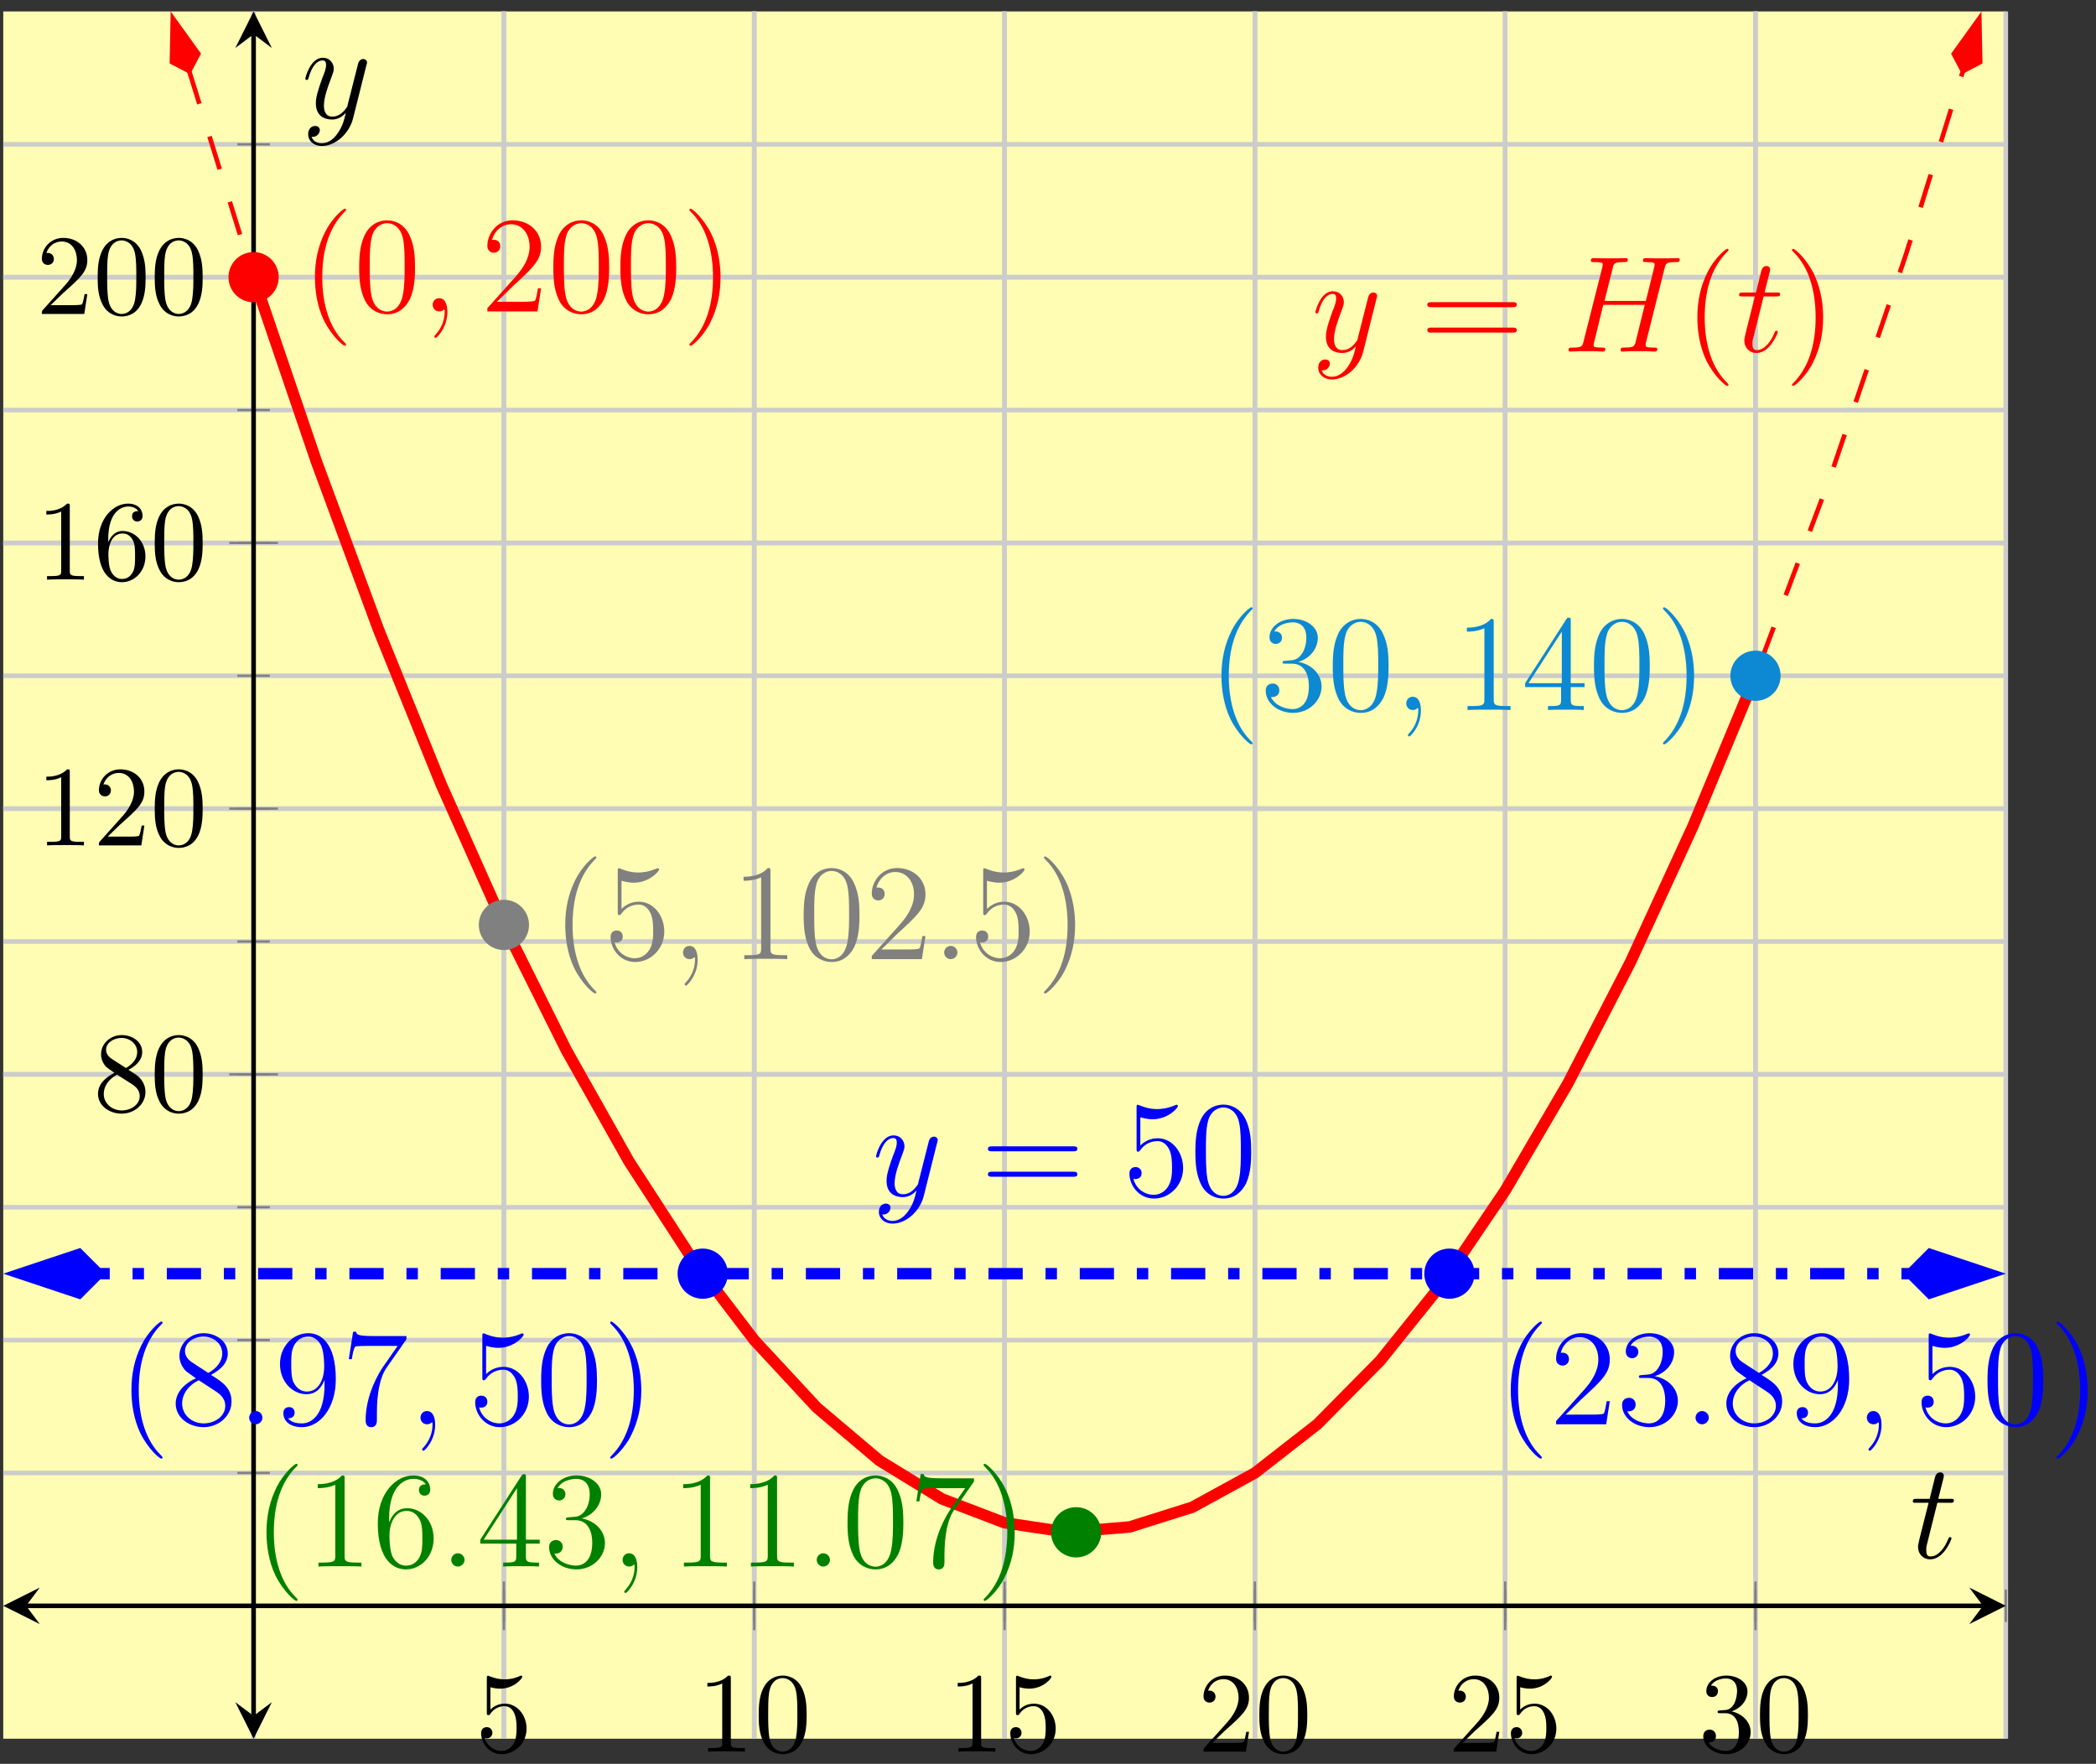 <?xml version="1.0" encoding="UTF-8"?>
<svg xmlns="http://www.w3.org/2000/svg" xmlns:xlink="http://www.w3.org/1999/xlink" width="183pt" height="154pt" viewBox="0 0 183 154" version="1.1">
<rect x="0" y="0" width="183" height="154" fill="#333333" stroke="none"/>
<defs>
<g>
<symbol overflow="visible" id="glyph0-0">
<path style="stroke:none;" d=""/>
</symbol>
<symbol overflow="visible" id="glyph0-1">
<path style="stroke:none;" d="M 4.469 -2 C 4.469 -3.188 3.656 -4.188 2.578 -4.188 C 2.109 -4.188 1.672 -4.031 1.312 -3.672 L 1.312 -5.625 C 1.516 -5.562 1.844 -5.5 2.156 -5.5 C 3.391 -5.5 4.094 -6.406 4.094 -6.531 C 4.094 -6.594 4.062 -6.641 3.984 -6.641 C 3.984 -6.641 3.953 -6.641 3.906 -6.609 C 3.703 -6.516 3.219 -6.312 2.547 -6.312 C 2.156 -6.312 1.688 -6.391 1.219 -6.594 C 1.141 -6.625 1.125 -6.625 1.109 -6.625 C 1 -6.625 1 -6.547 1 -6.391 L 1 -3.438 C 1 -3.266 1 -3.188 1.141 -3.188 C 1.219 -3.188 1.234 -3.203 1.281 -3.266 C 1.391 -3.422 1.75 -3.969 2.562 -3.969 C 3.078 -3.969 3.328 -3.516 3.406 -3.328 C 3.562 -2.953 3.594 -2.578 3.594 -2.078 C 3.594 -1.719 3.594 -1.125 3.344 -0.703 C 3.109 -0.312 2.734 -0.062 2.281 -0.062 C 1.562 -0.062 0.984 -0.594 0.812 -1.172 C 0.844 -1.172 0.875 -1.156 0.984 -1.156 C 1.312 -1.156 1.484 -1.406 1.484 -1.641 C 1.484 -1.891 1.312 -2.141 0.984 -2.141 C 0.844 -2.141 0.5 -2.062 0.5 -1.609 C 0.5 -0.75 1.188 0.219 2.297 0.219 C 3.453 0.219 4.469 -0.734 4.469 -2 Z M 4.469 -2 "/>
</symbol>
<symbol overflow="visible" id="glyph0-2">
<path style="stroke:none;" d="M 2.938 -6.375 C 2.938 -6.625 2.938 -6.641 2.703 -6.641 C 2.078 -6 1.203 -6 0.891 -6 L 0.891 -5.688 C 1.094 -5.688 1.672 -5.688 2.188 -5.953 L 2.188 -0.781 C 2.188 -0.422 2.156 -0.312 1.266 -0.312 L 0.953 -0.312 L 0.953 0 C 1.297 -0.031 2.156 -0.031 2.562 -0.031 C 2.953 -0.031 3.828 -0.031 4.172 0 L 4.172 -0.312 L 3.859 -0.312 C 2.953 -0.312 2.938 -0.422 2.938 -0.781 Z M 2.938 -6.375 "/>
</symbol>
<symbol overflow="visible" id="glyph0-3">
<path style="stroke:none;" d="M 4.578 -3.188 C 4.578 -3.984 4.531 -4.781 4.188 -5.516 C 3.734 -6.484 2.906 -6.641 2.5 -6.641 C 1.891 -6.641 1.172 -6.375 0.75 -5.453 C 0.438 -4.766 0.391 -3.984 0.391 -3.188 C 0.391 -2.438 0.422 -1.547 0.844 -0.781 C 1.266 0.016 2 0.219 2.484 0.219 C 3.016 0.219 3.781 0.016 4.219 -0.938 C 4.531 -1.625 4.578 -2.406 4.578 -3.188 Z M 2.484 0 C 2.094 0 1.5 -0.25 1.328 -1.203 C 1.219 -1.797 1.219 -2.719 1.219 -3.312 C 1.219 -3.953 1.219 -4.609 1.297 -5.141 C 1.484 -6.328 2.234 -6.422 2.484 -6.422 C 2.812 -6.422 3.469 -6.234 3.656 -5.25 C 3.766 -4.688 3.766 -3.938 3.766 -3.312 C 3.766 -2.562 3.766 -1.891 3.656 -1.25 C 3.5 -0.297 2.938 0 2.484 0 Z M 2.484 0 "/>
</symbol>
<symbol overflow="visible" id="glyph0-4">
<path style="stroke:none;" d="M 1.266 -0.766 L 2.328 -1.797 C 3.875 -3.172 4.469 -3.703 4.469 -4.703 C 4.469 -5.844 3.578 -6.641 2.359 -6.641 C 1.234 -6.641 0.5 -5.719 0.5 -4.828 C 0.5 -4.281 1 -4.281 1.031 -4.281 C 1.203 -4.281 1.547 -4.391 1.547 -4.812 C 1.547 -5.062 1.359 -5.328 1.016 -5.328 C 0.938 -5.328 0.922 -5.328 0.891 -5.312 C 1.109 -5.969 1.656 -6.328 2.234 -6.328 C 3.141 -6.328 3.562 -5.516 3.562 -4.703 C 3.562 -3.906 3.078 -3.125 2.516 -2.5 L 0.609 -0.375 C 0.5 -0.266 0.5 -0.234 0.5 0 L 4.203 0 L 4.469 -1.734 L 4.234 -1.734 C 4.172 -1.438 4.109 -1 4 -0.844 C 3.938 -0.766 3.281 -0.766 3.062 -0.766 Z M 1.266 -0.766 "/>
</symbol>
<symbol overflow="visible" id="glyph0-5">
<path style="stroke:none;" d="M 2.891 -3.516 C 3.703 -3.781 4.281 -4.469 4.281 -5.266 C 4.281 -6.078 3.406 -6.641 2.453 -6.641 C 1.453 -6.641 0.688 -6.047 0.688 -5.281 C 0.688 -4.953 0.906 -4.766 1.203 -4.766 C 1.5 -4.766 1.703 -4.984 1.703 -5.281 C 1.703 -5.766 1.234 -5.766 1.094 -5.766 C 1.391 -6.266 2.047 -6.391 2.406 -6.391 C 2.828 -6.391 3.375 -6.172 3.375 -5.281 C 3.375 -5.156 3.344 -4.578 3.094 -4.141 C 2.797 -3.656 2.453 -3.625 2.203 -3.625 C 2.125 -3.609 1.891 -3.594 1.812 -3.594 C 1.734 -3.578 1.672 -3.562 1.672 -3.469 C 1.672 -3.359 1.734 -3.359 1.906 -3.359 L 2.344 -3.359 C 3.156 -3.359 3.531 -2.688 3.531 -1.703 C 3.531 -0.344 2.844 -0.062 2.406 -0.062 C 1.969 -0.062 1.219 -0.234 0.875 -0.812 C 1.219 -0.766 1.531 -0.984 1.531 -1.359 C 1.531 -1.719 1.266 -1.922 0.984 -1.922 C 0.734 -1.922 0.422 -1.781 0.422 -1.344 C 0.422 -0.438 1.344 0.219 2.438 0.219 C 3.656 0.219 4.562 -0.688 4.562 -1.703 C 4.562 -2.516 3.922 -3.297 2.891 -3.516 Z M 2.891 -3.516 "/>
</symbol>
<symbol overflow="visible" id="glyph0-6">
<path style="stroke:none;" d="M 1.625 -4.562 C 1.172 -4.859 1.125 -5.188 1.125 -5.359 C 1.125 -5.969 1.781 -6.391 2.484 -6.391 C 3.203 -6.391 3.844 -5.875 3.844 -5.156 C 3.844 -4.578 3.453 -4.109 2.859 -3.766 Z M 3.078 -3.609 C 3.797 -3.984 4.281 -4.5 4.281 -5.156 C 4.281 -6.078 3.406 -6.641 2.5 -6.641 C 1.5 -6.641 0.688 -5.906 0.688 -4.969 C 0.688 -4.797 0.703 -4.344 1.125 -3.875 C 1.234 -3.766 1.609 -3.516 1.859 -3.344 C 1.281 -3.047 0.422 -2.5 0.422 -1.5 C 0.422 -0.453 1.438 0.219 2.484 0.219 C 3.609 0.219 4.562 -0.609 4.562 -1.672 C 4.562 -2.031 4.453 -2.484 4.062 -2.906 C 3.875 -3.109 3.719 -3.203 3.078 -3.609 Z M 2.078 -3.188 L 3.312 -2.406 C 3.594 -2.219 4.062 -1.922 4.062 -1.312 C 4.062 -0.578 3.312 -0.062 2.5 -0.062 C 1.641 -0.062 0.922 -0.672 0.922 -1.5 C 0.922 -2.078 1.234 -2.719 2.078 -3.188 Z M 2.078 -3.188 "/>
</symbol>
<symbol overflow="visible" id="glyph0-7">
<path style="stroke:none;" d="M 1.312 -3.266 L 1.312 -3.516 C 1.312 -6.031 2.547 -6.391 3.062 -6.391 C 3.297 -6.391 3.719 -6.328 3.938 -5.984 C 3.781 -5.984 3.391 -5.984 3.391 -5.547 C 3.391 -5.234 3.625 -5.078 3.844 -5.078 C 4 -5.078 4.312 -5.172 4.312 -5.562 C 4.312 -6.156 3.875 -6.641 3.047 -6.641 C 1.766 -6.641 0.422 -5.359 0.422 -3.156 C 0.422 -0.484 1.578 0.219 2.5 0.219 C 3.609 0.219 4.562 -0.719 4.562 -2.031 C 4.562 -3.297 3.672 -4.25 2.562 -4.25 C 1.891 -4.25 1.516 -3.75 1.312 -3.266 Z M 2.5 -0.062 C 1.875 -0.062 1.578 -0.656 1.516 -0.812 C 1.328 -1.281 1.328 -2.078 1.328 -2.25 C 1.328 -3.031 1.656 -4.031 2.547 -4.031 C 2.719 -4.031 3.172 -4.031 3.484 -3.406 C 3.656 -3.047 3.656 -2.531 3.656 -2.047 C 3.656 -1.562 3.656 -1.062 3.484 -0.703 C 3.188 -0.109 2.734 -0.062 2.5 -0.062 Z M 2.5 -0.062 "/>
</symbol>
<symbol overflow="visible" id="glyph1-0">
<path style="stroke:none;" d=""/>
</symbol>
<symbol overflow="visible" id="glyph1-1">
<path style="stroke:none;" d="M 3.141 1.344 C 2.828 1.797 2.359 2.203 1.766 2.203 C 1.625 2.203 1.047 2.172 0.875 1.625 C 0.906 1.641 0.969 1.641 0.984 1.641 C 1.344 1.641 1.594 1.328 1.594 1.047 C 1.594 0.781 1.359 0.688 1.188 0.688 C 0.984 0.688 0.578 0.828 0.578 1.406 C 0.578 2.016 1.094 2.438 1.766 2.438 C 2.969 2.438 4.172 1.344 4.5 0.016 L 5.672 -4.656 C 5.688 -4.703 5.719 -4.781 5.719 -4.859 C 5.719 -5.031 5.562 -5.156 5.391 -5.156 C 5.281 -5.156 5.031 -5.109 4.938 -4.75 L 4.047 -1.234 C 4 -1.016 4 -0.984 3.891 -0.859 C 3.656 -0.531 3.266 -0.125 2.688 -0.125 C 2.016 -0.125 1.953 -0.781 1.953 -1.094 C 1.953 -1.781 2.281 -2.703 2.609 -3.562 C 2.734 -3.906 2.812 -4.078 2.812 -4.312 C 2.812 -4.812 2.453 -5.266 1.859 -5.266 C 0.766 -5.266 0.328 -3.531 0.328 -3.438 C 0.328 -3.391 0.375 -3.328 0.453 -3.328 C 0.562 -3.328 0.578 -3.375 0.625 -3.547 C 0.906 -4.547 1.359 -5.031 1.828 -5.031 C 1.938 -5.031 2.141 -5.031 2.141 -4.641 C 2.141 -4.328 2.016 -3.984 1.828 -3.531 C 1.25 -1.953 1.25 -1.562 1.25 -1.281 C 1.25 -0.141 2.062 0.125 2.656 0.125 C 3 0.125 3.438 0.016 3.844 -0.438 L 3.859 -0.422 C 3.688 0.281 3.562 0.75 3.141 1.344 Z M 3.141 1.344 "/>
</symbol>
<symbol overflow="visible" id="glyph1-2">
<path style="stroke:none;" d="M 8.938 -7.297 C 9.047 -7.703 9.078 -7.812 9.922 -7.812 C 10.141 -7.812 10.25 -7.812 10.25 -8.031 C 10.25 -8.156 10.141 -8.156 10.078 -8.156 C 9.859 -8.156 9.609 -8.141 9.391 -8.141 L 7.969 -8.141 C 7.75 -8.141 7.5 -8.156 7.266 -8.156 C 7.188 -8.156 7.047 -8.156 7.047 -7.938 C 7.047 -7.812 7.125 -7.812 7.344 -7.812 C 8.062 -7.812 8.062 -7.719 8.062 -7.594 C 8.062 -7.562 8.062 -7.5 8.016 -7.312 L 7.297 -4.422 L 3.688 -4.422 L 4.406 -7.297 C 4.5 -7.703 4.531 -7.812 5.375 -7.812 C 5.594 -7.812 5.719 -7.812 5.719 -8.031 C 5.719 -8.156 5.609 -8.156 5.531 -8.156 C 5.312 -8.156 5.062 -8.141 4.844 -8.141 L 3.438 -8.141 C 3.203 -8.141 2.953 -8.156 2.719 -8.156 C 2.641 -8.156 2.5 -8.156 2.5 -7.938 C 2.5 -7.812 2.578 -7.812 2.812 -7.812 C 3.531 -7.812 3.531 -7.719 3.531 -7.594 C 3.531 -7.562 3.531 -7.5 3.484 -7.312 L 1.859 -0.891 C 1.75 -0.469 1.734 -0.344 0.906 -0.344 C 0.641 -0.344 0.547 -0.344 0.547 -0.125 C 0.547 0 0.688 0 0.719 0 C 0.938 0 1.188 -0.031 1.406 -0.031 L 2.828 -0.031 C 3.047 -0.031 3.297 0 3.531 0 C 3.625 0 3.75 0 3.75 -0.234 C 3.75 -0.344 3.641 -0.344 3.469 -0.344 C 2.734 -0.344 2.734 -0.438 2.734 -0.562 C 2.734 -0.578 2.734 -0.656 2.766 -0.75 L 3.578 -4.078 L 7.203 -4.078 C 7 -3.281 6.391 -0.781 6.375 -0.719 C 6.234 -0.359 6.047 -0.359 5.344 -0.344 C 5.203 -0.344 5.094 -0.344 5.094 -0.125 C 5.094 0 5.219 0 5.266 0 C 5.469 0 5.719 -0.031 5.953 -0.031 L 7.359 -0.031 C 7.594 -0.031 7.844 0 8.062 0 C 8.156 0 8.297 0 8.297 -0.234 C 8.297 -0.344 8.188 -0.344 8.016 -0.344 C 7.281 -0.344 7.281 -0.438 7.281 -0.562 C 7.281 -0.578 7.281 -0.656 7.297 -0.75 Z M 8.938 -7.297 "/>
</symbol>
<symbol overflow="visible" id="glyph1-3">
<path style="stroke:none;" d="M 2.406 -4.812 L 3.5 -4.812 C 3.734 -4.812 3.844 -4.812 3.844 -5.016 C 3.844 -5.156 3.781 -5.156 3.531 -5.156 L 2.484 -5.156 L 2.922 -6.891 C 2.969 -7.062 2.969 -7.094 2.969 -7.172 C 2.969 -7.359 2.828 -7.469 2.672 -7.469 C 2.562 -7.469 2.297 -7.438 2.203 -7.047 L 1.734 -5.156 L 0.609 -5.156 C 0.375 -5.156 0.266 -5.156 0.266 -4.922 C 0.266 -4.812 0.344 -4.812 0.578 -4.812 L 1.641 -4.812 L 0.844 -1.656 C 0.75 -1.234 0.719 -1.109 0.719 -0.953 C 0.719 -0.391 1.109 0.125 1.781 0.125 C 2.984 0.125 3.641 -1.625 3.641 -1.703 C 3.641 -1.781 3.578 -1.812 3.516 -1.812 C 3.484 -1.812 3.438 -1.812 3.422 -1.766 C 3.406 -1.75 3.391 -1.75 3.312 -1.547 C 3.062 -0.953 2.516 -0.125 1.812 -0.125 C 1.453 -0.125 1.438 -0.422 1.438 -0.688 C 1.438 -0.688 1.438 -0.922 1.469 -1.062 Z M 2.406 -4.812 "/>
</symbol>
<symbol overflow="visible" id="glyph1-4">
<path style="stroke:none;" d="M 2.328 0.047 C 2.328 -0.641 2.109 -1.156 1.609 -1.156 C 1.234 -1.156 1.047 -0.844 1.047 -0.578 C 1.047 -0.328 1.219 0 1.625 0 C 1.781 0 1.906 -0.047 2.016 -0.156 C 2.047 -0.172 2.062 -0.172 2.062 -0.172 C 2.094 -0.172 2.094 -0.016 2.094 0.047 C 2.094 0.438 2.016 1.219 1.328 2 C 1.188 2.141 1.188 2.156 1.188 2.188 C 1.188 2.25 1.25 2.312 1.312 2.312 C 1.406 2.312 2.328 1.422 2.328 0.047 Z M 2.328 0.047 "/>
</symbol>
<symbol overflow="visible" id="glyph1-5">
<path style="stroke:none;" d="M 2.203 -0.578 C 2.203 -0.922 1.906 -1.156 1.625 -1.156 C 1.281 -1.156 1.047 -0.875 1.047 -0.578 C 1.047 -0.234 1.328 0 1.609 0 C 1.953 0 2.203 -0.281 2.203 -0.578 Z M 2.203 -0.578 "/>
</symbol>
<symbol overflow="visible" id="glyph2-0">
<path style="stroke:none;" d=""/>
</symbol>
<symbol overflow="visible" id="glyph2-1">
<path style="stroke:none;" d="M 8.062 -3.875 C 8.234 -3.875 8.453 -3.875 8.453 -4.094 C 8.453 -4.312 8.25 -4.312 8.062 -4.312 L 1.031 -4.312 C 0.859 -4.312 0.641 -4.312 0.641 -4.094 C 0.641 -3.875 0.844 -3.875 1.031 -3.875 Z M 8.062 -1.656 C 8.234 -1.656 8.453 -1.656 8.453 -1.859 C 8.453 -2.094 8.25 -2.094 8.062 -2.094 L 1.031 -2.094 C 0.859 -2.094 0.641 -2.094 0.641 -1.875 C 0.641 -1.656 0.844 -1.656 1.031 -1.656 Z M 8.062 -1.656 "/>
</symbol>
<symbol overflow="visible" id="glyph2-2">
<path style="stroke:none;" d="M 3.891 2.906 C 3.891 2.875 3.891 2.844 3.688 2.641 C 2.484 1.438 1.812 -0.531 1.812 -2.969 C 1.812 -5.297 2.375 -7.297 3.766 -8.703 C 3.891 -8.812 3.891 -8.828 3.891 -8.875 C 3.891 -8.938 3.828 -8.969 3.781 -8.969 C 3.625 -8.969 2.641 -8.109 2.062 -6.938 C 1.453 -5.719 1.172 -4.453 1.172 -2.969 C 1.172 -1.906 1.344 -0.484 1.953 0.781 C 2.672 2.219 3.641 3 3.781 3 C 3.828 3 3.891 2.969 3.891 2.906 Z M 3.891 2.906 "/>
</symbol>
<symbol overflow="visible" id="glyph2-3">
<path style="stroke:none;" d="M 3.375 -2.969 C 3.375 -3.891 3.25 -5.359 2.578 -6.75 C 1.875 -8.188 0.891 -8.969 0.766 -8.969 C 0.719 -8.969 0.656 -8.938 0.656 -8.875 C 0.656 -8.828 0.656 -8.812 0.859 -8.609 C 2.062 -7.406 2.719 -5.422 2.719 -2.984 C 2.719 -0.672 2.156 1.328 0.781 2.734 C 0.656 2.844 0.656 2.875 0.656 2.906 C 0.656 2.969 0.719 3 0.766 3 C 0.922 3 1.906 2.141 2.484 0.969 C 3.094 -0.25 3.375 -1.547 3.375 -2.969 Z M 3.375 -2.969 "/>
</symbol>
<symbol overflow="visible" id="glyph2-4">
<path style="stroke:none;" d="M 1.531 -6.844 C 2.047 -6.688 2.469 -6.672 2.594 -6.672 C 3.938 -6.672 4.812 -7.656 4.812 -7.828 C 4.812 -7.875 4.781 -7.938 4.703 -7.938 C 4.688 -7.938 4.656 -7.938 4.547 -7.891 C 3.891 -7.609 3.312 -7.562 3 -7.562 C 2.219 -7.562 1.656 -7.812 1.422 -7.906 C 1.344 -7.938 1.312 -7.938 1.297 -7.938 C 1.203 -7.938 1.203 -7.859 1.203 -7.672 L 1.203 -4.125 C 1.203 -3.906 1.203 -3.844 1.344 -3.844 C 1.406 -3.844 1.422 -3.844 1.547 -4 C 1.875 -4.484 2.438 -4.766 3.031 -4.766 C 3.672 -4.766 3.984 -4.188 4.078 -3.984 C 4.281 -3.516 4.297 -2.922 4.297 -2.469 C 4.297 -2.016 4.297 -1.344 3.953 -0.797 C 3.688 -0.375 3.234 -0.078 2.703 -0.078 C 1.906 -0.078 1.141 -0.609 0.922 -1.484 C 0.984 -1.453 1.047 -1.453 1.109 -1.453 C 1.312 -1.453 1.641 -1.562 1.641 -1.969 C 1.641 -2.312 1.406 -2.5 1.109 -2.5 C 0.891 -2.5 0.578 -2.391 0.578 -1.922 C 0.578 -0.906 1.406 0.25 2.719 0.25 C 4.078 0.25 5.266 -0.891 5.266 -2.406 C 5.266 -3.828 4.297 -5.016 3.047 -5.016 C 2.359 -5.016 1.844 -4.703 1.531 -4.375 Z M 1.531 -6.844 "/>
</symbol>
<symbol overflow="visible" id="glyph2-5">
<path style="stroke:none;" d="M 5.359 -3.828 C 5.359 -4.812 5.297 -5.781 4.859 -6.688 C 4.375 -7.688 3.516 -7.953 2.922 -7.953 C 2.234 -7.953 1.391 -7.609 0.938 -6.609 C 0.609 -5.859 0.484 -5.109 0.484 -3.828 C 0.484 -2.672 0.578 -1.797 1 -0.938 C 1.469 -0.031 2.297 0.25 2.922 0.25 C 3.953 0.25 4.547 -0.375 4.906 -1.062 C 5.328 -1.953 5.359 -3.125 5.359 -3.828 Z M 2.922 0.016 C 2.531 0.016 1.75 -0.203 1.531 -1.5 C 1.406 -2.219 1.406 -3.125 1.406 -3.969 C 1.406 -4.953 1.406 -5.828 1.594 -6.531 C 1.797 -7.344 2.406 -7.703 2.922 -7.703 C 3.375 -7.703 4.062 -7.438 4.297 -6.406 C 4.453 -5.719 4.453 -4.781 4.453 -3.969 C 4.453 -3.172 4.453 -2.266 4.312 -1.531 C 4.094 -0.219 3.328 0.016 2.922 0.016 Z M 2.922 0.016 "/>
</symbol>
<symbol overflow="visible" id="glyph2-6">
<path style="stroke:none;" d="M 5.266 -2.016 L 5 -2.016 C 4.953 -1.812 4.859 -1.141 4.75 -0.953 C 4.656 -0.844 3.984 -0.844 3.625 -0.844 L 1.406 -0.844 C 1.734 -1.125 2.469 -1.891 2.766 -2.172 C 4.594 -3.844 5.266 -4.469 5.266 -5.656 C 5.266 -7.031 4.172 -7.953 2.781 -7.953 C 1.406 -7.953 0.578 -6.766 0.578 -5.734 C 0.578 -5.125 1.109 -5.125 1.141 -5.125 C 1.406 -5.125 1.703 -5.312 1.703 -5.688 C 1.703 -6.031 1.484 -6.25 1.141 -6.25 C 1.047 -6.25 1.016 -6.25 0.984 -6.234 C 1.203 -7.047 1.859 -7.609 2.625 -7.609 C 3.641 -7.609 4.266 -6.75 4.266 -5.656 C 4.266 -4.641 3.688 -3.75 3 -2.984 L 0.578 -0.281 L 0.578 0 L 4.953 0 Z M 5.266 -2.016 "/>
</symbol>
<symbol overflow="visible" id="glyph2-7">
<path style="stroke:none;" d="M 3.438 -7.656 C 3.438 -7.938 3.438 -7.953 3.203 -7.953 C 2.922 -7.625 2.312 -7.188 1.094 -7.188 L 1.094 -6.844 C 1.359 -6.844 1.953 -6.844 2.625 -7.141 L 2.625 -0.922 C 2.625 -0.484 2.578 -0.344 1.531 -0.344 L 1.156 -0.344 L 1.156 0 C 1.484 -0.031 2.641 -0.031 3.031 -0.031 C 3.438 -0.031 4.578 -0.031 4.906 0 L 4.906 -0.344 L 4.531 -0.344 C 3.484 -0.344 3.438 -0.484 3.438 -0.922 Z M 3.438 -7.656 "/>
</symbol>
<symbol overflow="visible" id="glyph2-8">
<path style="stroke:none;" d="M 1.469 -4.156 C 1.469 -7.188 2.938 -7.656 3.578 -7.656 C 4.016 -7.656 4.453 -7.531 4.672 -7.172 C 4.531 -7.172 4.078 -7.172 4.078 -6.688 C 4.078 -6.422 4.25 -6.188 4.562 -6.188 C 4.859 -6.188 5.062 -6.375 5.062 -6.719 C 5.062 -7.344 4.609 -7.953 3.578 -7.953 C 2.062 -7.953 0.484 -6.406 0.484 -3.781 C 0.484 -0.484 1.922 0.25 2.938 0.25 C 4.25 0.25 5.359 -0.891 5.359 -2.438 C 5.359 -4.031 4.25 -5.094 3.047 -5.094 C 1.984 -5.094 1.594 -4.172 1.469 -3.844 Z M 2.938 -0.078 C 2.188 -0.078 1.828 -0.734 1.719 -0.984 C 1.609 -1.297 1.5 -1.891 1.5 -2.719 C 1.5 -3.672 1.922 -4.859 3 -4.859 C 3.656 -4.859 4 -4.406 4.188 -4 C 4.375 -3.562 4.375 -2.969 4.375 -2.453 C 4.375 -1.844 4.375 -1.297 4.141 -0.844 C 3.844 -0.281 3.422 -0.078 2.938 -0.078 Z M 2.938 -0.078 "/>
</symbol>
<symbol overflow="visible" id="glyph2-9">
<path style="stroke:none;" d="M 4.312 -7.781 C 4.312 -8.016 4.312 -8.062 4.141 -8.062 C 4.047 -8.062 4.016 -8.062 3.922 -7.922 L 0.328 -2.344 L 0.328 -2 L 3.469 -2 L 3.469 -0.906 C 3.469 -0.469 3.438 -0.344 2.562 -0.344 L 2.328 -0.344 L 2.328 0 C 2.609 -0.031 3.547 -0.031 3.891 -0.031 C 4.219 -0.031 5.172 -0.031 5.453 0 L 5.453 -0.344 L 5.219 -0.344 C 4.344 -0.344 4.312 -0.469 4.312 -0.906 L 4.312 -2 L 5.516 -2 L 5.516 -2.344 L 4.312 -2.344 Z M 3.531 -6.844 L 3.531 -2.344 L 0.625 -2.344 Z M 3.531 -6.844 "/>
</symbol>
<symbol overflow="visible" id="glyph2-10">
<path style="stroke:none;" d="M 2.203 -4.297 C 2 -4.281 1.953 -4.266 1.953 -4.156 C 1.953 -4.047 2.016 -4.047 2.219 -4.047 L 2.766 -4.047 C 3.797 -4.047 4.25 -3.203 4.25 -2.062 C 4.25 -0.484 3.438 -0.078 2.844 -0.078 C 2.266 -0.078 1.297 -0.344 0.938 -1.141 C 1.328 -1.078 1.672 -1.297 1.672 -1.719 C 1.672 -2.062 1.422 -2.312 1.094 -2.312 C 0.797 -2.312 0.484 -2.141 0.484 -1.688 C 0.484 -0.625 1.547 0.25 2.875 0.25 C 4.297 0.25 5.359 -0.844 5.359 -2.047 C 5.359 -3.141 4.469 -4 3.328 -4.203 C 4.359 -4.5 5.031 -5.375 5.031 -6.312 C 5.031 -7.25 4.047 -7.953 2.891 -7.953 C 1.703 -7.953 0.812 -7.219 0.812 -6.344 C 0.812 -5.875 1.188 -5.766 1.359 -5.766 C 1.609 -5.766 1.906 -5.953 1.906 -6.312 C 1.906 -6.688 1.609 -6.859 1.344 -6.859 C 1.281 -6.859 1.25 -6.859 1.219 -6.844 C 1.672 -7.656 2.797 -7.656 2.859 -7.656 C 3.25 -7.656 4.031 -7.484 4.031 -6.312 C 4.031 -6.078 4 -5.422 3.641 -4.906 C 3.281 -4.375 2.875 -4.344 2.562 -4.328 Z M 2.203 -4.297 "/>
</symbol>
<symbol overflow="visible" id="glyph2-11">
<path style="stroke:none;" d="M 5.672 -7.422 L 5.672 -7.703 L 2.797 -7.703 C 1.344 -7.703 1.328 -7.859 1.281 -8.078 L 1.016 -8.078 L 0.641 -5.688 L 0.906 -5.688 C 0.938 -5.906 1.047 -6.641 1.203 -6.781 C 1.297 -6.844 2.203 -6.844 2.359 -6.844 L 4.906 -6.844 L 3.641 -5.031 C 3.312 -4.562 2.109 -2.609 2.109 -0.359 C 2.109 -0.234 2.109 0.25 2.594 0.25 C 3.094 0.25 3.094 -0.219 3.094 -0.375 L 3.094 -0.969 C 3.094 -2.75 3.375 -4.141 3.938 -4.938 Z M 5.672 -7.422 "/>
</symbol>
<symbol overflow="visible" id="glyph2-12">
<path style="stroke:none;" d="M 3.562 -4.312 C 4.156 -4.641 5.031 -5.188 5.031 -6.188 C 5.031 -7.234 4.031 -7.953 2.922 -7.953 C 1.75 -7.953 0.812 -7.078 0.812 -5.984 C 0.812 -5.578 0.938 -5.172 1.266 -4.766 C 1.406 -4.609 1.406 -4.609 2.25 -4.016 C 1.094 -3.484 0.484 -2.672 0.484 -1.812 C 0.484 -0.531 1.703 0.25 2.922 0.25 C 4.25 0.25 5.359 -0.734 5.359 -1.984 C 5.359 -3.203 4.5 -3.734 3.562 -4.312 Z M 1.938 -5.391 C 1.781 -5.5 1.297 -5.812 1.297 -6.391 C 1.297 -7.172 2.109 -7.656 2.922 -7.656 C 3.781 -7.656 4.547 -7.047 4.547 -6.188 C 4.547 -5.453 4.016 -4.859 3.328 -4.484 Z M 2.5 -3.844 L 3.938 -2.906 C 4.25 -2.703 4.812 -2.328 4.812 -1.609 C 4.812 -0.688 3.891 -0.078 2.922 -0.078 C 1.906 -0.078 1.047 -0.812 1.047 -1.812 C 1.047 -2.734 1.719 -3.484 2.5 -3.844 Z M 2.5 -3.844 "/>
</symbol>
<symbol overflow="visible" id="glyph2-13">
<path style="stroke:none;" d="M 4.375 -3.484 C 4.375 -0.656 3.125 -0.078 2.406 -0.078 C 2.109 -0.078 1.484 -0.109 1.188 -0.531 L 1.25 -0.531 C 1.344 -0.5 1.766 -0.578 1.766 -1.016 C 1.766 -1.281 1.594 -1.5 1.281 -1.5 C 0.969 -1.5 0.781 -1.297 0.781 -0.984 C 0.781 -0.25 1.375 0.25 2.422 0.25 C 3.906 0.25 5.359 -1.344 5.359 -3.938 C 5.359 -7.141 4.016 -7.953 2.969 -7.953 C 1.656 -7.953 0.484 -6.844 0.484 -5.266 C 0.484 -3.688 1.609 -2.625 2.797 -2.625 C 3.688 -2.625 4.141 -3.266 4.375 -3.875 Z M 2.844 -2.859 C 2.094 -2.859 1.766 -3.469 1.656 -3.688 C 1.469 -4.141 1.469 -4.719 1.469 -5.266 C 1.469 -5.922 1.469 -6.5 1.781 -7 C 2 -7.312 2.312 -7.656 2.969 -7.656 C 3.641 -7.656 4 -7.062 4.109 -6.797 C 4.344 -6.203 4.344 -5.188 4.344 -5.016 C 4.344 -4 3.891 -2.859 2.844 -2.859 Z M 2.844 -2.859 "/>
</symbol>
</g>
</defs>
<g id="surface1">
<path style=" stroke:none;fill-rule:nonzero;fill:rgb(100%,98.47%,70.001%);fill-opacity:1;" d="M 0.285 151.805 L 175.125 151.805 L 175.125 1 L 0.285 1 Z M 0.285 151.805 "/>
<path style="fill:none;stroke-width:0.399;stroke-linecap:butt;stroke-linejoin:miter;stroke:rgb(79.999%,79.999%,79.999%);stroke-opacity:1;stroke-miterlimit:10;" d="M 21.856 -0.001 L 21.856 150.804 M 43.711 -0.001 L 43.711 150.804 M 65.567 -0.001 L 65.567 150.804 M 87.422 -0.001 L 87.422 150.804 M 109.278 -0.001 L 109.278 150.804 M 131.129 -0.001 L 131.129 150.804 M 152.985 -0.001 L 152.985 150.804 M 174.84 -0.001 L 174.84 150.804 " transform="matrix(1,0,0,-1,0.285,151.804)"/>
<path style="fill:none;stroke-width:0.399;stroke-linecap:butt;stroke-linejoin:miter;stroke:rgb(79.999%,79.999%,79.999%);stroke-opacity:1;stroke-miterlimit:10;" d="M 43.711 -0.001 L 43.711 150.804 M 65.567 -0.001 L 65.567 150.804 M 87.422 -0.001 L 87.422 150.804 M 109.278 -0.001 L 109.278 150.804 M 131.129 -0.001 L 131.129 150.804 M 152.985 -0.001 L 152.985 150.804 " transform="matrix(1,0,0,-1,0.285,151.804)"/>
<path style="fill:none;stroke-width:0.399;stroke-linecap:butt;stroke-linejoin:miter;stroke:rgb(79.999%,79.999%,79.999%);stroke-opacity:1;stroke-miterlimit:10;" d="M 0 23.202 L 174.84 23.202 M 0 34.8 L 174.84 34.8 M 0 46.402 L 174.84 46.402 M 0 58.003 L 174.84 58.003 M 0 69.601 L 174.84 69.601 M 0 81.202 L 174.84 81.202 M 0 92.804 L 174.84 92.804 M 0 104.402 L 174.84 104.402 M 0 116.003 L 174.84 116.003 M 0 127.605 L 174.84 127.605 M 0 139.202 L 174.84 139.202 " transform="matrix(1,0,0,-1,0.285,151.804)"/>
<path style="fill:none;stroke-width:0.399;stroke-linecap:butt;stroke-linejoin:miter;stroke:rgb(79.999%,79.999%,79.999%);stroke-opacity:1;stroke-miterlimit:10;" d="M 0 58.003 L 174.84 58.003 M 0 81.202 L 174.84 81.202 M 0 104.402 L 174.84 104.402 M 0 127.605 L 174.84 127.605 " transform="matrix(1,0,0,-1,0.285,151.804)"/>
<path style="fill:none;stroke-width:0.199;stroke-linecap:butt;stroke-linejoin:miter;stroke:rgb(50%,50%,50%);stroke-opacity:1;stroke-miterlimit:10;" d="M 21.856 10.183 L 21.856 13.019 M 43.711 10.183 L 43.711 13.019 M 65.567 10.183 L 65.567 13.019 M 87.422 10.183 L 87.422 13.019 M 109.278 10.183 L 109.278 13.019 M 131.129 10.183 L 131.129 13.019 M 152.985 10.183 L 152.985 13.019 M 174.84 10.183 L 174.84 13.019 " transform="matrix(1,0,0,-1,0.285,151.804)"/>
<path style="fill:none;stroke-width:0.199;stroke-linecap:butt;stroke-linejoin:miter;stroke:rgb(50%,50%,50%);stroke-opacity:1;stroke-miterlimit:10;" d="M 43.711 9.476 L 43.711 13.726 M 65.567 9.476 L 65.567 13.726 M 87.422 9.476 L 87.422 13.726 M 109.278 9.476 L 109.278 13.726 M 131.129 9.476 L 131.129 13.726 M 152.985 9.476 L 152.985 13.726 " transform="matrix(1,0,0,-1,0.285,151.804)"/>
<path style="fill:none;stroke-width:0.199;stroke-linecap:butt;stroke-linejoin:miter;stroke:rgb(50%,50%,50%);stroke-opacity:1;stroke-miterlimit:10;" d="M 20.438 23.202 L 23.274 23.202 M 20.438 34.8 L 23.274 34.8 M 20.438 46.402 L 23.274 46.402 M 20.438 58.003 L 23.274 58.003 M 20.438 69.601 L 23.274 69.601 M 20.438 81.202 L 23.274 81.202 M 20.438 92.804 L 23.274 92.804 M 20.438 104.402 L 23.274 104.402 M 20.438 116.003 L 23.274 116.003 M 20.438 127.605 L 23.274 127.605 M 20.438 139.202 L 23.274 139.202 " transform="matrix(1,0,0,-1,0.285,151.804)"/>
<path style="fill:none;stroke-width:0.199;stroke-linecap:butt;stroke-linejoin:miter;stroke:rgb(50%,50%,50%);stroke-opacity:1;stroke-miterlimit:10;" d="M 19.731 58.003 L 23.981 58.003 M 19.731 81.202 L 23.981 81.202 M 19.731 104.402 L 23.981 104.402 M 19.731 127.605 L 23.981 127.605 " transform="matrix(1,0,0,-1,0.285,151.804)"/>
<path style="fill:none;stroke-width:0.399;stroke-linecap:butt;stroke-linejoin:miter;stroke:rgb(0%,0%,0%);stroke-opacity:1;stroke-miterlimit:10;" d="M 1.992 11.601 L 172.848 11.601 " transform="matrix(1,0,0,-1,0.285,151.804)"/>
<path style=" stroke:none;fill-rule:nonzero;fill:rgb(0%,0%,0%);fill-opacity:1;" d="M 0.285 140.203 L 3.473 141.797 L 2.277 140.203 L 3.473 138.609 "/>
<path style=" stroke:none;fill-rule:nonzero;fill:rgb(0%,0%,0%);fill-opacity:1;" d="M 175.125 140.203 L 171.938 138.609 L 173.133 140.203 L 171.938 141.797 "/>
<path style="fill:none;stroke-width:0.399;stroke-linecap:butt;stroke-linejoin:miter;stroke:rgb(0%,0%,0%);stroke-opacity:1;stroke-miterlimit:10;" d="M 21.856 1.992 L 21.856 148.812 " transform="matrix(1,0,0,-1,0.285,151.804)"/>
<path style=" stroke:none;fill-rule:nonzero;fill:rgb(0%,0%,0%);fill-opacity:1;" d="M 22.141 151.805 L 23.734 148.617 L 22.141 149.812 L 20.547 148.617 "/>
<path style=" stroke:none;fill-rule:nonzero;fill:rgb(0%,0%,0%);fill-opacity:1;" d="M 22.141 1 L 20.547 4.188 L 22.141 2.992 L 23.734 4.188 "/>
<g style="fill:rgb(0%,0%,0%);fill-opacity:1;">
  <use xlink:href="#glyph0-1" x="41.505" y="152.934"/>
</g>
<g style="fill:rgb(0%,0%,0%);fill-opacity:1;">
  <use xlink:href="#glyph0-2" x="60.869" y="152.934"/>
  <use xlink:href="#glyph0-3" x="65.85" y="152.934"/>
</g>
<g style="fill:rgb(0%,0%,0%);fill-opacity:1;">
  <use xlink:href="#glyph0-2" x="82.724" y="152.934"/>
  <use xlink:href="#glyph0-1" x="87.705" y="152.934"/>
</g>
<g style="fill:rgb(0%,0%,0%);fill-opacity:1;">
  <use xlink:href="#glyph0-4" x="104.579" y="152.934"/>
  <use xlink:href="#glyph0-3" x="109.56" y="152.934"/>
</g>
<g style="fill:rgb(0%,0%,0%);fill-opacity:1;">
  <use xlink:href="#glyph0-4" x="126.434" y="152.934"/>
  <use xlink:href="#glyph0-1" x="131.415" y="152.934"/>
</g>
<g style="fill:rgb(0%,0%,0%);fill-opacity:1;">
  <use xlink:href="#glyph0-5" x="148.289" y="152.934"/>
  <use xlink:href="#glyph0-3" x="153.27" y="152.934"/>
</g>
<g style="fill:rgb(0%,0%,0%);fill-opacity:1;">
  <use xlink:href="#glyph0-6" x="8.136" y="97.013"/>
  <use xlink:href="#glyph0-3" x="13.117" y="97.013"/>
</g>
<g style="fill:rgb(0%,0%,0%);fill-opacity:1;">
  <use xlink:href="#glyph0-2" x="3.155" y="73.812"/>
  <use xlink:href="#glyph0-4" x="8.136" y="73.812"/>
  <use xlink:href="#glyph0-3" x="13.118" y="73.812"/>
</g>
<g style="fill:rgb(0%,0%,0%);fill-opacity:1;">
  <use xlink:href="#glyph0-2" x="3.155" y="50.611"/>
  <use xlink:href="#glyph0-7" x="8.136" y="50.611"/>
  <use xlink:href="#glyph0-3" x="13.118" y="50.611"/>
</g>
<g style="fill:rgb(0%,0%,0%);fill-opacity:1;">
  <use xlink:href="#glyph0-4" x="3.155" y="27.411"/>
  <use xlink:href="#glyph0-3" x="8.136" y="27.411"/>
  <use xlink:href="#glyph0-3" x="13.118" y="27.411"/>
</g>
<path style="fill:none;stroke-width:0.399;stroke-linecap:butt;stroke-linejoin:miter;stroke:rgb(100%,0%,0%);stroke-opacity:1;stroke-dasharray:2.989,2.989;stroke-miterlimit:10;" d="M 16.235 145.597 L 21.203 129.601 L 27.793 110.234 L 34.379 92.714 L 40.965 77.038 L 47.555 63.206 L 54.141 51.218 L 60.727 41.077 L 67.317 32.777 L 73.903 26.324 L 80.488 21.71 L 87.078 18.945 L 93.664 18.023 L 100.25 18.945 L 106.84 21.71 L 113.426 26.32 L 120.012 32.773 L 126.602 41.074 L 133.188 51.218 L 139.774 63.202 L 146.363 77.034 L 152.949 92.71 L 159.535 110.23 L 166.125 129.593 L 171.094 145.589 " transform="matrix(1,0,0,-1,0.285,151.804)"/>
<path style="fill-rule:nonzero;fill:rgb(100%,0%,0%);fill-opacity:1;stroke-width:0.399;stroke-linecap:butt;stroke-linejoin:miter;stroke:rgb(100%,0%,0%);stroke-opacity:1;stroke-miterlimit:10;" d="M 5.108 -0.001 L 1.487 1.205 L 0.282 0.001 L 1.49 -1.208 Z M 5.108 -0.001 " transform="matrix(-0.297,-0.955,-0.955,0.297,16.604,6.477)"/>
<path style="fill-rule:nonzero;fill:rgb(100%,0%,0%);fill-opacity:1;stroke-width:0.399;stroke-linecap:butt;stroke-linejoin:miter;stroke:rgb(100%,0%,0%);stroke-opacity:1;stroke-miterlimit:10;" d="M 5.106 -0 L 1.488 1.207 L 0.281 -0.002 L 1.489 -1.205 Z M 5.106 -0 " transform="matrix(0.297,-0.955,-0.955,-0.297,171.294,6.483)"/>
<g style="fill:rgb(100%,0%,0%);fill-opacity:1;">
  <use xlink:href="#glyph1-1" x="114.518" y="30.694"/>
</g>
<g style="fill:rgb(100%,0%,0%);fill-opacity:1;">
  <use xlink:href="#glyph2-1" x="123.976" y="30.694"/>
</g>
<g style="fill:rgb(100%,0%,0%);fill-opacity:1;">
  <use xlink:href="#glyph1-2" x="136.401" y="30.694"/>
</g>
<g style="fill:rgb(100%,0%,0%);fill-opacity:1;">
  <use xlink:href="#glyph2-2" x="147.024" y="30.694"/>
</g>
<g style="fill:rgb(100%,0%,0%);fill-opacity:1;">
  <use xlink:href="#glyph1-3" x="151.576" y="30.694"/>
</g>
<g style="fill:rgb(100%,0%,0%);fill-opacity:1;">
  <use xlink:href="#glyph2-3" x="155.803" y="30.694"/>
</g>
<path style="fill:none;stroke-width:0.996;stroke-linecap:butt;stroke-linejoin:miter;stroke:rgb(100%,0%,0%);stroke-opacity:1;stroke-miterlimit:10;" d="M 21.856 127.605 L 27.32 111.562 L 32.781 96.788 L 38.246 83.288 L 43.711 71.05 L 49.176 60.085 L 54.637 50.39 L 60.102 41.96 L 65.567 34.8 L 71.028 28.909 L 76.492 24.288 L 81.957 20.937 L 87.422 18.851 L 92.883 18.034 L 98.348 18.488 L 103.813 20.21 L 109.278 23.202 L 114.738 27.46 L 120.203 32.988 L 125.668 39.784 L 131.129 47.851 L 136.594 57.187 L 142.059 67.788 L 147.524 79.663 L 152.985 92.804 " transform="matrix(1,0,0,-1,0.285,151.804)"/>
<path style="fill:none;stroke-width:0.996;stroke-linecap:butt;stroke-linejoin:miter;stroke:rgb(0%,0%,100%);stroke-opacity:1;stroke-dasharray:2.989,1.993,0.996,1.993;stroke-miterlimit:10;" d="M 8.262 40.601 L 7.285 40.601 L 167.555 40.601 L 166.578 40.601 " transform="matrix(1,0,0,-1,0.285,151.804)"/>
<path style="fill-rule:nonzero;fill:rgb(0%,0%,100%);fill-opacity:1;stroke-width:0.996;stroke-linecap:butt;stroke-linejoin:miter;stroke:rgb(0%,0%,100%);stroke-opacity:1;stroke-miterlimit:10;" d="M 7.392 0 L 2.376 1.672 L 0.705 0 L 2.376 -1.672 Z M 7.392 0 " transform="matrix(-1,0,0,1,9.251,111.203)"/>
<path style="fill-rule:nonzero;fill:rgb(0%,0%,100%);fill-opacity:1;stroke-width:0.996;stroke-linecap:butt;stroke-linejoin:miter;stroke:rgb(0%,0%,100%);stroke-opacity:1;stroke-miterlimit:10;" d="M 7.392 -0 L 2.376 1.672 L 0.705 -0 L 2.376 -1.672 Z M 7.392 -0 " transform="matrix(1,0,0,-1,166.159,111.203)"/>
<g style="fill:rgb(0%,0%,100%);fill-opacity:1;">
  <use xlink:href="#glyph1-1" x="76.156" y="104.395"/>
</g>
<g style="fill:rgb(0%,0%,100%);fill-opacity:1;">
  <use xlink:href="#glyph2-1" x="85.614" y="104.395"/>
</g>
<g style="fill:rgb(0%,0%,100%);fill-opacity:1;">
  <use xlink:href="#glyph2-4" x="98.031" y="104.395"/>
  <use xlink:href="#glyph2-5" x="103.884" y="104.395"/>
</g>
<g style="fill:rgb(100%,0%,0%);fill-opacity:1;">
  <use xlink:href="#glyph2-2" x="26.324" y="27.189"/>
  <use xlink:href="#glyph2-5" x="30.877" y="27.189"/>
</g>
<g style="fill:rgb(100%,0%,0%);fill-opacity:1;">
  <use xlink:href="#glyph1-4" x="36.73" y="27.189"/>
</g>
<g style="fill:rgb(100%,0%,0%);fill-opacity:1;">
  <use xlink:href="#glyph2-6" x="41.974" y="27.189"/>
  <use xlink:href="#glyph2-5" x="47.827" y="27.189"/>
  <use xlink:href="#glyph2-5" x="53.681" y="27.189"/>
  <use xlink:href="#glyph2-3" x="59.534" y="27.189"/>
</g>
<g style="fill:rgb(50%,50%,50%);fill-opacity:1;">
  <use xlink:href="#glyph2-2" x="48.179" y="83.741"/>
  <use xlink:href="#glyph2-4" x="52.732" y="83.741"/>
</g>
<g style="fill:rgb(50%,50%,50%);fill-opacity:1;">
  <use xlink:href="#glyph1-4" x="58.585" y="83.741"/>
</g>
<g style="fill:rgb(50%,50%,50%);fill-opacity:1;">
  <use xlink:href="#glyph2-7" x="63.829" y="83.741"/>
  <use xlink:href="#glyph2-5" x="69.682" y="83.741"/>
  <use xlink:href="#glyph2-6" x="75.536" y="83.741"/>
</g>
<g style="fill:rgb(50%,50%,50%);fill-opacity:1;">
  <use xlink:href="#glyph1-5" x="81.388" y="83.741"/>
</g>
<g style="fill:rgb(50%,50%,50%);fill-opacity:1;">
  <use xlink:href="#glyph2-4" x="84.639" y="83.741"/>
  <use xlink:href="#glyph2-3" x="90.492" y="83.741"/>
</g>
<g style="fill:rgb(0%,50%,0%);fill-opacity:1;">
  <use xlink:href="#glyph2-2" x="22.095" y="136.772"/>
  <use xlink:href="#glyph2-7" x="26.648" y="136.772"/>
  <use xlink:href="#glyph2-8" x="32.501" y="136.772"/>
</g>
<g style="fill:rgb(0%,50%,0%);fill-opacity:1;">
  <use xlink:href="#glyph1-5" x="38.354" y="136.772"/>
</g>
<g style="fill:rgb(0%,50%,0%);fill-opacity:1;">
  <use xlink:href="#glyph2-9" x="41.605" y="136.772"/>
  <use xlink:href="#glyph2-10" x="47.458" y="136.772"/>
</g>
<g style="fill:rgb(0%,50%,0%);fill-opacity:1;">
  <use xlink:href="#glyph1-4" x="53.311" y="136.772"/>
</g>
<g style="fill:rgb(0%,50%,0%);fill-opacity:1;">
  <use xlink:href="#glyph2-7" x="58.555" y="136.772"/>
  <use xlink:href="#glyph2-7" x="64.408" y="136.772"/>
</g>
<g style="fill:rgb(0%,50%,0%);fill-opacity:1;">
  <use xlink:href="#glyph1-5" x="70.261" y="136.772"/>
</g>
<g style="fill:rgb(0%,50%,0%);fill-opacity:1;">
  <use xlink:href="#glyph2-5" x="73.513" y="136.772"/>
  <use xlink:href="#glyph2-11" x="79.366" y="136.772"/>
  <use xlink:href="#glyph2-3" x="85.22" y="136.772"/>
</g>
<g style="fill:rgb(5.411%,53.253%,82.785%);fill-opacity:1;">
  <use xlink:href="#glyph2-2" x="105.473" y="61.99"/>
  <use xlink:href="#glyph2-10" x="110.026" y="61.99"/>
  <use xlink:href="#glyph2-5" x="115.879" y="61.99"/>
</g>
<g style="fill:rgb(5.411%,53.253%,82.785%);fill-opacity:1;">
  <use xlink:href="#glyph1-4" x="121.732" y="61.99"/>
</g>
<g style="fill:rgb(5.411%,53.253%,82.785%);fill-opacity:1;">
  <use xlink:href="#glyph2-7" x="126.976" y="61.99"/>
  <use xlink:href="#glyph2-9" x="132.829" y="61.99"/>
  <use xlink:href="#glyph2-5" x="138.683" y="61.99"/>
  <use xlink:href="#glyph2-3" x="144.536" y="61.99"/>
</g>
<g style="fill:rgb(0%,0%,100%);fill-opacity:1;">
  <use xlink:href="#glyph2-2" x="10.303" y="124.353"/>
  <use xlink:href="#glyph2-12" x="14.856" y="124.353"/>
</g>
<g style="fill:rgb(0%,0%,100%);fill-opacity:1;">
  <use xlink:href="#glyph1-5" x="20.709" y="124.353"/>
</g>
<g style="fill:rgb(0%,0%,100%);fill-opacity:1;">
  <use xlink:href="#glyph2-13" x="23.96" y="124.353"/>
  <use xlink:href="#glyph2-11" x="29.813" y="124.353"/>
</g>
<g style="fill:rgb(0%,0%,100%);fill-opacity:1;">
  <use xlink:href="#glyph1-4" x="35.666" y="124.353"/>
</g>
<g style="fill:rgb(0%,0%,100%);fill-opacity:1;">
  <use xlink:href="#glyph2-4" x="40.91" y="124.353"/>
  <use xlink:href="#glyph2-5" x="46.763" y="124.353"/>
  <use xlink:href="#glyph2-3" x="52.617" y="124.353"/>
</g>
<g style="fill:rgb(0%,0%,100%);fill-opacity:1;">
  <use xlink:href="#glyph2-2" x="130.73" y="124.353"/>
  <use xlink:href="#glyph2-6" x="135.283" y="124.353"/>
  <use xlink:href="#glyph2-10" x="141.136" y="124.353"/>
</g>
<g style="fill:rgb(0%,0%,100%);fill-opacity:1;">
  <use xlink:href="#glyph1-5" x="146.989" y="124.353"/>
</g>
<g style="fill:rgb(0%,0%,100%);fill-opacity:1;">
  <use xlink:href="#glyph2-12" x="150.24" y="124.353"/>
  <use xlink:href="#glyph2-13" x="156.093" y="124.353"/>
</g>
<g style="fill:rgb(0%,0%,100%);fill-opacity:1;">
  <use xlink:href="#glyph1-4" x="161.946" y="124.353"/>
</g>
<g style="fill:rgb(0%,0%,100%);fill-opacity:1;">
  <use xlink:href="#glyph2-4" x="167.19" y="124.353"/>
  <use xlink:href="#glyph2-5" x="173.043" y="124.353"/>
  <use xlink:href="#glyph2-3" x="178.897" y="124.353"/>
</g>
<path style="fill-rule:nonzero;fill:rgb(100%,0%,0%);fill-opacity:1;stroke-width:0.399;stroke-linecap:butt;stroke-linejoin:miter;stroke:rgb(100%,0%,0%);stroke-opacity:1;stroke-miterlimit:10;" d="M 23.848 127.605 C 23.848 128.702 22.957 129.597 21.856 129.597 C 20.754 129.597 19.863 128.702 19.863 127.605 C 19.863 126.503 20.754 125.613 21.856 125.613 C 22.957 125.613 23.848 126.503 23.848 127.605 Z M 23.848 127.605 " transform="matrix(1,0,0,-1,0.285,151.804)"/>
<path style="fill-rule:nonzero;fill:rgb(50%,50%,50%);fill-opacity:1;stroke-width:0.399;stroke-linecap:butt;stroke-linejoin:miter;stroke:rgb(50%,50%,50%);stroke-opacity:1;stroke-miterlimit:10;" d="M 45.703 71.05 C 45.703 72.152 44.813 73.046 43.711 73.046 C 42.61 73.046 41.719 72.152 41.719 71.05 C 41.719 69.952 42.61 69.058 43.711 69.058 C 44.813 69.058 45.703 69.952 45.703 71.05 Z M 45.703 71.05 " transform="matrix(1,0,0,-1,0.285,151.804)"/>
<path style="fill-rule:nonzero;fill:rgb(0%,50%,0%);fill-opacity:1;stroke-width:0.399;stroke-linecap:butt;stroke-linejoin:miter;stroke:rgb(0%,50%,0%);stroke-opacity:1;stroke-miterlimit:10;" d="M 95.664 18.023 C 95.664 19.12 94.77 20.015 93.672 20.015 C 92.57 20.015 91.68 19.12 91.68 18.023 C 91.68 16.921 92.57 16.027 93.672 16.027 C 94.77 16.027 95.664 16.921 95.664 18.023 Z M 95.664 18.023 " transform="matrix(1,0,0,-1,0.285,151.804)"/>
<path style="fill-rule:nonzero;fill:rgb(5.411%,53.253%,82.785%);fill-opacity:1;stroke-width:0.399;stroke-linecap:butt;stroke-linejoin:miter;stroke:rgb(5.411%,53.253%,82.785%);stroke-opacity:1;stroke-miterlimit:10;" d="M 154.977 92.804 C 154.977 93.902 154.086 94.796 152.985 94.796 C 151.887 94.796 150.992 93.902 150.992 92.804 C 150.992 91.702 151.887 90.812 152.985 90.812 C 154.086 90.812 154.977 91.702 154.977 92.804 Z M 154.977 92.804 " transform="matrix(1,0,0,-1,0.285,151.804)"/>
<path style="fill-rule:nonzero;fill:rgb(0%,0%,100%);fill-opacity:1;stroke-width:0.399;stroke-linecap:butt;stroke-linejoin:miter;stroke:rgb(0%,0%,100%);stroke-opacity:1;stroke-miterlimit:10;" d="M 63.059 40.601 C 63.059 41.702 62.168 42.593 61.067 42.593 C 59.969 42.593 59.074 41.702 59.074 40.601 C 59.074 39.499 59.969 38.609 61.067 38.609 C 62.168 38.609 63.059 39.499 63.059 40.601 Z M 63.059 40.601 " transform="matrix(1,0,0,-1,0.285,151.804)"/>
<path style="fill-rule:nonzero;fill:rgb(0%,0%,100%);fill-opacity:1;stroke-width:0.399;stroke-linecap:butt;stroke-linejoin:miter;stroke:rgb(0%,0%,100%);stroke-opacity:1;stroke-miterlimit:10;" d="M 128.254 40.601 C 128.254 41.702 127.363 42.593 126.262 42.593 C 125.16 42.593 124.27 41.702 124.27 40.601 C 124.27 39.499 125.16 38.609 126.262 38.609 C 127.363 38.609 128.254 39.499 128.254 40.601 Z M 128.254 40.601 " transform="matrix(1,0,0,-1,0.285,151.804)"/>
<g style="fill:rgb(0%,0%,0%);fill-opacity:1;">
  <use xlink:href="#glyph1-3" x="166.743" y="136.018"/>
</g>
<g style="fill:rgb(0%,0%,0%);fill-opacity:1;">
  <use xlink:href="#glyph1-1" x="26.328" y="10.309"/>
</g>
</g>
</svg>
